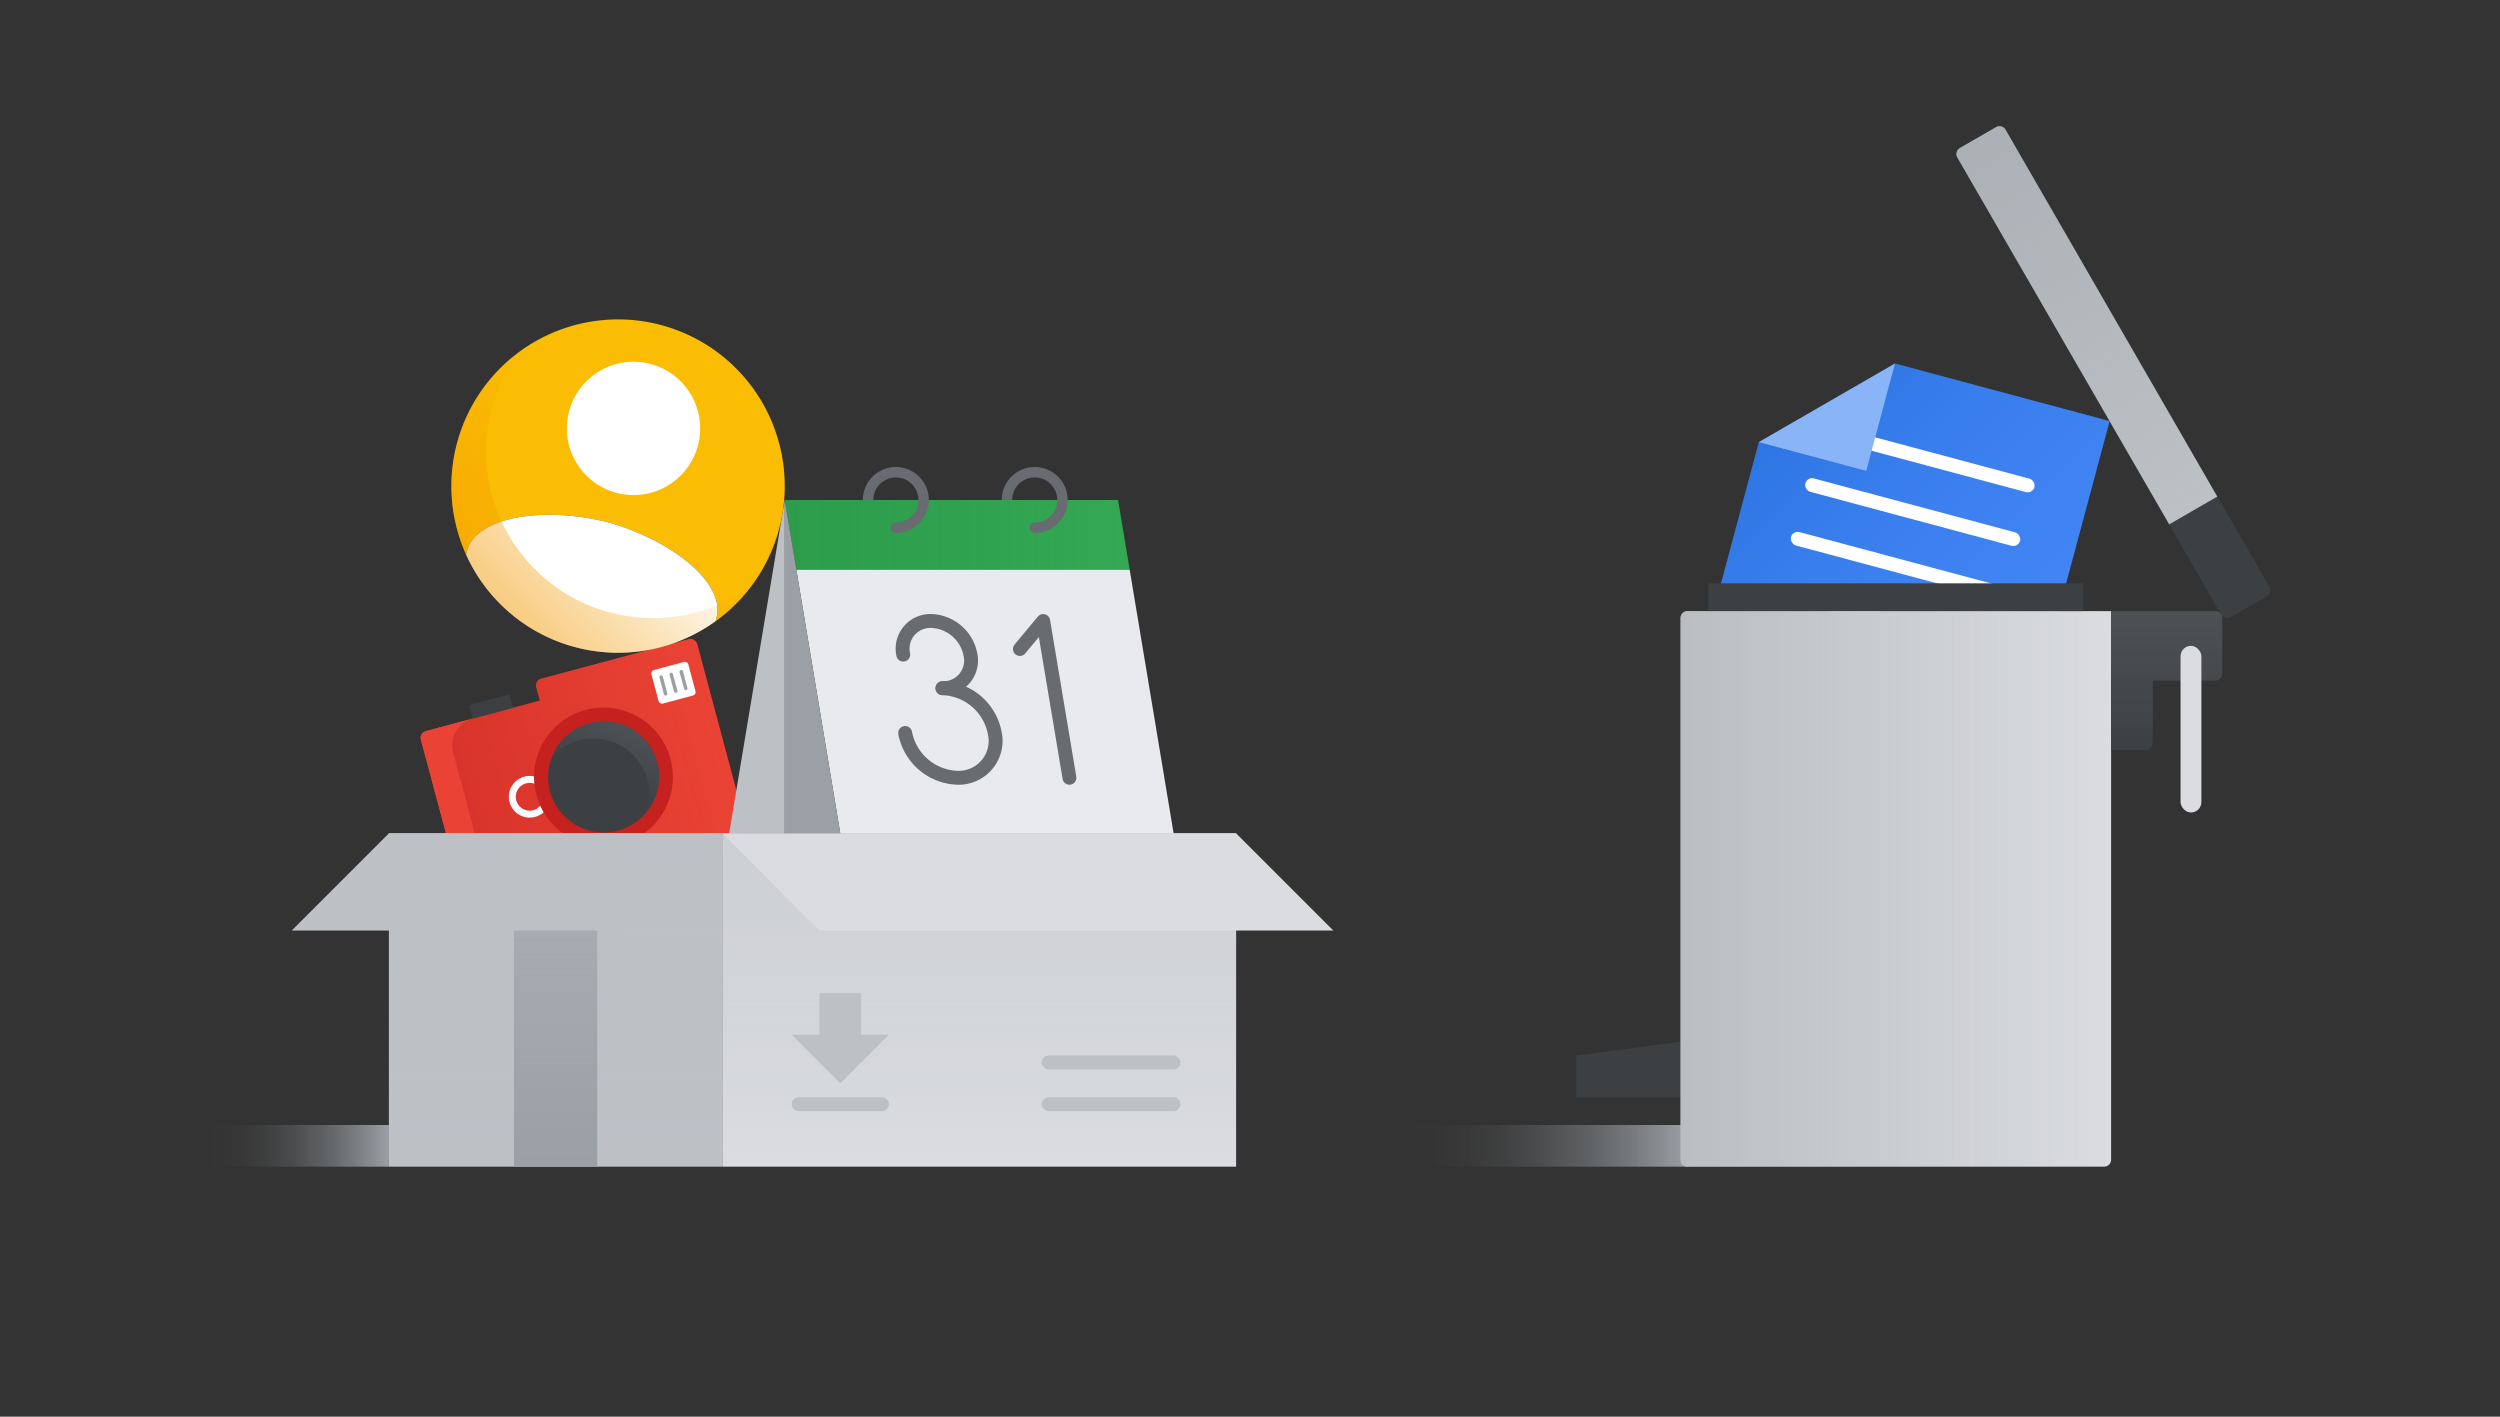 <svg xmlns="http://www.w3.org/2000/svg" xmlns:xlink="http://www.w3.org/1999/xlink" width="360" height="204" viewBox="0 0 360 204">
  <rect x="0" y="0" width="360" height="204" fill="#333333" stroke="none"/>
  <defs>
    <linearGradient id="linear-gradient" x1="30" y1="165" x2="56" y2="165" gradientUnits="userSpaceOnUse">
      <stop offset="0" stop-color="#9aa0a6" stop-opacity="0"/>
      <stop offset="0.15" stop-color="#9aa0a6" stop-opacity="0.025"/>
      <stop offset="0.306" stop-color="#9aa0a6" stop-opacity="0.1"/>
      <stop offset="0.464" stop-color="#9aa0a6" stop-opacity="0.225"/>
      <stop offset="0.624" stop-color="#9aa0a6" stop-opacity="0.4"/>
      <stop offset="0.786" stop-color="#9aa0a6" stop-opacity="0.626"/>
      <stop offset="0.946" stop-color="#9aa0a6" stop-opacity="0.898"/>
      <stop offset="1" stop-color="#9aa0a6"/>
    </linearGradient>
    <linearGradient id="linear-gradient-2" x1="815.315" y1="-230.563" x2="857.315" y2="-230.563" gradientTransform="translate(-664.532 550.377) rotate(-15)" gradientUnits="userSpaceOnUse">
      <stop offset="0" stop-color="#c5221f"/>
      <stop offset="1" stop-color="#c5221f" stop-opacity="0"/>
    </linearGradient>
    <linearGradient id="linear-gradient-3" x1="844.457" y1="-235.191" x2="837.969" y2="-227.458" gradientTransform="translate(-664.532 550.377) rotate(-15)" gradientUnits="userSpaceOnUse">
      <stop offset="0" stop-color="#5f6368"/>
      <stop offset="1" stop-color="#5f6368" stop-opacity="0"/>
    </linearGradient>
    <linearGradient id="linear-gradient-4" x1="80" y1="120" x2="80" y2="168" gradientUnits="userSpaceOnUse">
      <stop offset="0" stop-color="#bdc1c6"/>
      <stop offset="1" stop-color="#bdc1c6" stop-opacity="0"/>
    </linearGradient>
    <linearGradient id="linear-gradient-5" x1="141" y1="120" x2="141" y2="168" xlink:href="#linear-gradient-4"/>
    <linearGradient id="linear-gradient-6" x1="113" y1="77" x2="162.667" y2="77" gradientUnits="userSpaceOnUse">
      <stop offset="0" stop-color="#188038"/>
      <stop offset="1" stop-color="#188038" stop-opacity="0"/>
    </linearGradient>
    <linearGradient id="linear-gradient-7" x1="203" y1="165" x2="243" y2="165" xlink:href="#linear-gradient"/>
    <linearGradient id="linear-gradient-8" x1="256.869" y1="60.081" x2="297.576" y2="100.788" gradientUnits="userSpaceOnUse">
      <stop offset="0" stop-color="#1967d2"/>
      <stop offset="0.017" stop-color="#1967d2" stop-opacity="0.967"/>
      <stop offset="0.16" stop-color="#1967d2" stop-opacity="0.713"/>
      <stop offset="0.304" stop-color="#1967d2" stop-opacity="0.495"/>
      <stop offset="0.447" stop-color="#1967d2" stop-opacity="0.317"/>
      <stop offset="0.589" stop-color="#1967d2" stop-opacity="0.178"/>
      <stop offset="0.729" stop-color="#1967d2" stop-opacity="0.079"/>
      <stop offset="0.867" stop-color="#1967d2" stop-opacity="0.02"/>
      <stop offset="1" stop-color="#1967d2" stop-opacity="0"/>
    </linearGradient>
    <linearGradient id="linear-gradient-9" x1="242" y1="128" x2="304" y2="128" gradientUnits="userSpaceOnUse">
      <stop offset="0" stop-color="#9aa0a6"/>
      <stop offset="1" stop-color="#9aa0a6" stop-opacity="0"/>
    </linearGradient>
    <linearGradient id="linear-gradient-10" x1="312" y1="88" x2="312" y2="108" gradientTransform="matrix(1, 0, 0, 1, 0, 0)" xlink:href="#linear-gradient-3"/>
    <linearGradient id="linear-gradient-11" x1="-1305.418" y1="2879.083" x2="-1243.418" y2="2879.083" gradientTransform="matrix(0.5, 0.866, -0.866, 0.5, 3430.898, -289.201)" xlink:href="#linear-gradient-9"/>
    <linearGradient id="linear-gradient-12" x1="72.029" y1="86.971" x2="91.5" y2="67.5" gradientUnits="userSpaceOnUse">
      <stop offset="0" stop-color="#f29900"/>
      <stop offset="1" stop-color="#f29900" stop-opacity="0"/>
    </linearGradient>
  </defs>
  <title>site_sec_F</title>
  <g style="isolation: isolate">
    <g id="Content">
      <g>
        <rect x="30" y="162" width="26" height="6" fill="url(#linear-gradient)" style="mix-blend-mode: multiply"/>
        <g>
          <path d="M107.39,118.821l-6.47-24.148-.518-1.932a1,1,0,0,0-1.225-.707l-21.25,5.694a1,1,0,0,0-.707,1.225l.518,1.932-16.421,4.4a1,1,0,0,0-.707,1.225l6.212,23.182a1,1,0,0,0,1.225.707l38.637-10.353A1,1,0,0,0,107.39,118.821Z" fill="#ea4335"/>
          <path d="M99.177,92.034l-21.25,5.694a1,1,0,0,0-.707,1.225l.518,1.932-16.421,4.4a1,1,0,0,0-.707,1.225l6.212,23.182a1,1,0,0,0,1.225.707l38.637-10.353a1,1,0,0,0,.707-1.225l-6.47-24.148-.518-1.932A1,1,0,0,0,99.177,92.034Z" opacity="0.5" fill="url(#linear-gradient-2)" style="mix-blend-mode: multiply"/>
          <path d="M68.078,103.473l-6.761,1.812a1,1,0,0,0-.707,1.225l6.212,23.182a1,1,0,0,0,1.225.707l2.9-.776-5.694-21.25A4,4,0,0,1,68.078,103.473Z" fill="#ea4335"/>
          <circle cx="76.273" cy="114.736" r="2.5" transform="translate(-27.097 23.65) rotate(-15)" fill="none" stroke="#fff" stroke-miterlimit="10"/>
          <g>
            <circle cx="86.898" cy="111.889" r="10" transform="translate(-25.998 26.303) rotate(-15)" fill="#c5221f"/>
            <circle cx="86.898" cy="111.889" r="8" transform="matrix(0.966, -0.259, 0.259, 0.966, -25.998, 26.303)" fill="#3c4043"/>
          </g>
          <path d="M84.827,104.162a7.987,7.987,0,0,0-5.452,5.017,7.995,7.995,0,0,1,13.631,7.87,8,8,0,0,0-8.179-12.887Z" opacity="0.5" fill="url(#linear-gradient-3)" style="mix-blend-mode: color-burn"/>
          <g>
            <rect x="94.229" y="95.817" width="5.5" height="5" rx="0.5" ry="0.5" transform="translate(-22.142 28.45) rotate(-15)" fill="#fff"/>
            <rect x="95.28" y="97.206" width="0.5" height="3" rx="0.25" ry="0.25" transform="translate(-22.292 28.089) rotate(-15)" fill="#9aa0a6"/>
            <rect x="96.729" y="96.817" width="0.5" height="3" rx="0.25" ry="0.25" transform="translate(-22.141 28.448) rotate(-14.999)" fill="#9aa0a6"/>
            <rect x="98.178" y="96.429" width="0.5" height="3" rx="0.25" ry="0.25" transform="translate(-21.992 28.812) rotate(-15)" fill="#9aa0a6"/>
          </g>
          <rect x="67.717" y="100.731" width="6" height="2" transform="translate(-23.92 21.769) rotate(-15)" fill="#3c4043"/>
        </g>
        <g>
          <rect x="104" y="120" width="74" height="48" fill="#dadce0"/>
          <rect x="56" y="120" width="48" height="48" fill="#bdc1c6"/>
          <rect x="74" y="120" width="12" height="48" fill="#9aa0a6"/>
          <rect x="56" y="120" width="48" height="48" opacity="0.5" fill="url(#linear-gradient-4)" style="mix-blend-mode: multiply"/>
          <polygon points="90 134 42 134 56 120 104 120 90 134" fill="#bdc1c6"/>
          <g>
            <rect x="150" y="152" width="20" height="2" rx="1" ry="1" fill="#bdc1c6"/>
            <rect x="150" y="158" width="20" height="2" rx="1" ry="1" fill="#bdc1c6"/>
            <g>
              <path d="M128,149h-4v-6h-6v6h-4l7,7Zm-14,10h0a1,1,0,0,0,1,1h12a1,1,0,0,0,1-1h0a1,1,0,0,0-1-1H115A1,1,0,0,0,114,159Z" fill="#bdc1c6"/>
              <path d="M109,140h24v24H109Z" fill="none"/>
            </g>
          </g>
          <rect x="104" y="120" width="74" height="48" opacity="0.5" fill="url(#linear-gradient-5)" style="mix-blend-mode: multiply"/>
          <polygon points="118 134 192 134 178 120 104 120 118 134" fill="#dadce0"/>
        </g>
        <g>
          <g>
            <polygon points="169 120 162.667 82 114.667 82 121 120 169 120" fill="#e8eaed"/>
            <polygon points="161 72 113 72 114.667 82 162.667 82 161 72" fill="#34a853"/>
            <polygon points="161 72 113 72 114.667 82 162.667 82 161 72" opacity="0.3" fill="url(#linear-gradient-6)" style="mix-blend-mode: multiply"/>
          </g>
          <polygon points="113 72 121 120 113 120 113 72" fill="#9aa0a6"/>
          <polygon points="113 72 105 120 113 120 113 72" fill="#bdc1c6"/>
          <g>
            <g>
              <path d="M130.068,94.262a3.987,3.987,0,0,1,4.028-4.838,5.954,5.954,0,0,1,5.647,4.838,3.987,3.987,0,0,1-4.028,4.838" fill="none" stroke="#686c71" stroke-linecap="round" stroke-linejoin="round" stroke-width="2"/>
              <path d="M135.715,99.1a7.938,7.938,0,0,1,7.53,6.45,5.316,5.316,0,0,1-5.371,6.45,7.938,7.938,0,0,1-7.53-6.45" fill="none" stroke="#686c71" stroke-linecap="round" stroke-linejoin="round" stroke-width="2"/>
            </g>
            <polyline points="154 112 150.222 89.424 146.865 93.455" fill="none" stroke="#686c71" stroke-linecap="round" stroke-linejoin="round" stroke-width="2"/>
          </g>
          <g>
            <path d="M125,72a4,4,0,1,1,4,4" fill="none" stroke="#686c71" stroke-linejoin="round" stroke-width="1.5"/>
            <circle cx="129" cy="76" r="0.75" fill="#686c71"/>
          </g>
          <g>
            <path d="M145,72a4,4,0,1,1,4,4" fill="none" stroke="#686c71" stroke-linejoin="round" stroke-width="1.5"/>
            <circle cx="149" cy="76" r="0.75" fill="#686c71"/>
          </g>
        </g>
        <g>
          <rect x="203" y="162" width="40" height="6" fill="url(#linear-gradient-7)" style="mix-blend-mode: multiply"/>
          <polygon points="242 158 227 158 227 152 242 150 242 158" fill="#3c4043"/>
          <g>
            <polygon points="272.878 52.353 303.788 60.636 291.364 107 245 94.577 253.282 63.667 272.878 52.353" fill="#4285f4"/>
            <polygon points="272.878 52.353 303.788 60.636 291.364 107 245 94.577 253.282 63.667 272.878 52.353" opacity="0.5" fill="url(#linear-gradient-8)" style="mix-blend-mode: multiply"/>
            <g>
              <rect x="261.5" y="65.015" width="32" height="2" rx="1" ry="1" transform="translate(26.542 -69.573) rotate(15)" fill="#fff"/>
              <rect x="259.429" y="72.742" width="32" height="2" rx="1" ry="1" transform="translate(28.471 -68.774) rotate(15)" fill="#fff"/>
              <rect x="257.359" y="80.47" width="32" height="2" rx="1" ry="1" transform="translate(30.4 -67.974) rotate(15)" fill="#fff"/>
              <rect x="255.561" y="86.127" width="16" height="2" rx="1" ry="1" transform="translate(31.531 -65.246) rotate(15)" fill="#fff"/>
            </g>
            <polygon points="272.878 52.353 268.737 67.808 253.282 63.667 272.878 52.353" fill="#8ab4f8"/>
          </g>
          <path d="M243,88h61a0,0,0,0,1,0,0v79a1,1,0,0,1-1,1H243a1,1,0,0,1-1-1V89A1,1,0,0,1,243,88Z" fill="#dadce0"/>
          <path d="M303,168H243a1,1,0,0,1-1-1V89a1,1,0,0,1,1-1h61v79A1,1,0,0,1,303,168Z" opacity="0.5" fill="url(#linear-gradient-9)" style="mix-blend-mode: multiply"/>
          <path d="M304,88v20h5a1,1,0,0,0,1-1V98h9a1,1,0,0,0,1-1V89a1,1,0,0,0-1-1Z" fill="#3c4043"/>
          <path d="M304,88v20h5a1,1,0,0,0,1-1V98h9a1,1,0,0,0,1-1V89a1,1,0,0,0-1-1Z" opacity="0.5" fill="url(#linear-gradient-10)" style="mix-blend-mode: multiply"/>
          <rect x="314" y="93" width="3" height="24" rx="1.5" ry="1.5" fill="#dadce0"/>
          <g>
            <path d="M312.366,75.51l7.5,12.99a1,1,0,0,0,1.366.366l5.2-3a1,1,0,0,0,.366-1.366l-7.5-12.99Z" fill="#3c4043"/>
            <path d="M270.33,42.663h61a0,0,0,0,1,0,0v8a0,0,0,0,1,0,0h-61a1,1,0,0,1-1-1v-6a1,1,0,0,1,1-1Z" transform="translate(190.576 -236.762) rotate(60)" fill="#bdc1c6"/>
            <path d="M312.366,75.509l-30.5-52.828a1,1,0,0,1,.366-1.366l5.2-3a1,1,0,0,1,1.366.366l30.5,52.828Z" opacity="0.5" fill="url(#linear-gradient-11)" style="mix-blend-mode: multiply"/>
          </g>
          <rect x="246" y="84" width="54" height="4" fill="#3c4043"/>
        </g>
        <rect width="360" height="204" fill="none"/>
        <g>
          <g id="PRIVACY_512dp" data-name="PRIVACY 512dp">
            <path d="M67.244,79.331c1.293-4.827,10.7-6.516,20.359-4.115,9.567,2.752,16.867,8.917,15.574,13.743l-.135.5a24,24,0,1,0-35.932-9.628Z" fill="#fbbc04"/>
            <path d="M103.176,88.959c1.293-4.827-6.006-10.991-15.574-13.743-9.661-2.4-19.065-.712-20.359,4.115l-.135.5a24,24,0,0,0,35.932,9.628Z" fill="#fff"/>
            <circle cx="91.226" cy="61.693" r="9.6" transform="translate(8.024 133.843) rotate(-75)" fill="#fff"/>
          </g>
          <path d="M94,89A24,24,0,0,1,74.715,50.715a24,24,0,1,0,33.57,33.57A23.891,23.891,0,0,1,94,89Z" opacity="0.5" fill="url(#linear-gradient-12)" style="mix-blend-mode: multiply"/>
        </g>
      </g>
    </g>
  </g>
</svg>

